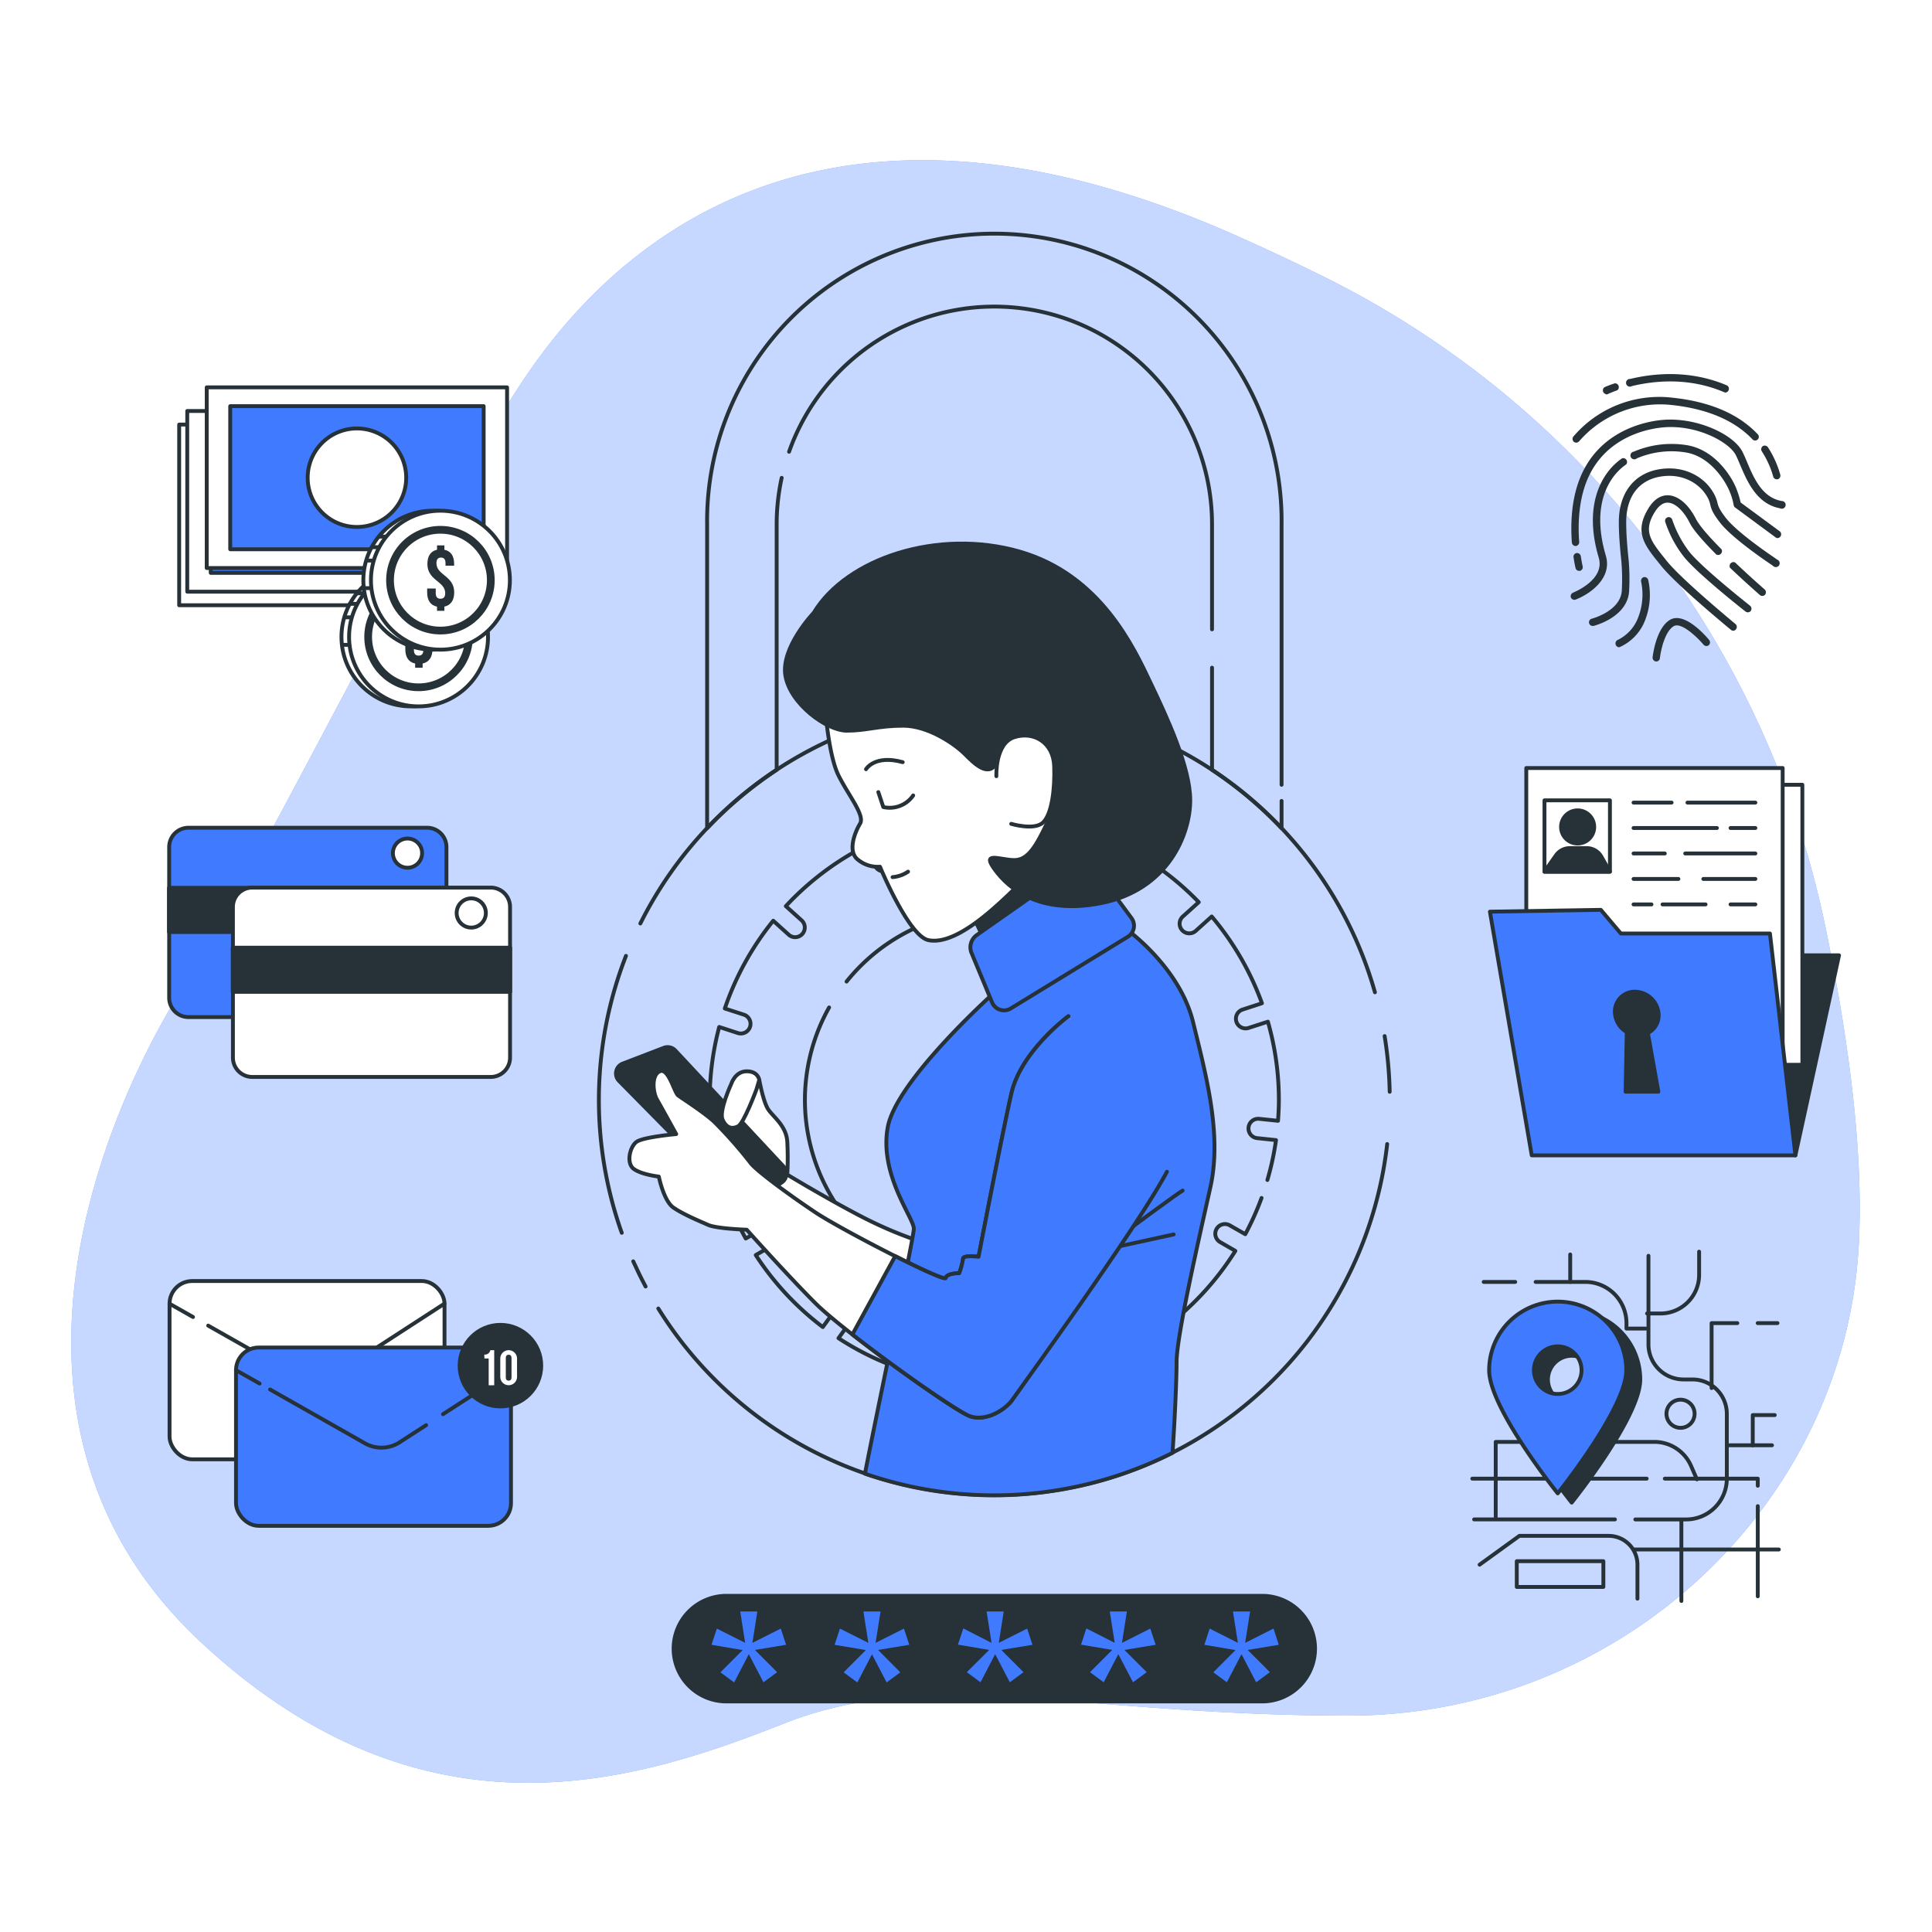 <svg class="animated" id="freepik_stories-private-data" xmlns="http://www.w3.org/2000/svg" viewBox="0 0 500 500" version="1.1" xmlns:xlink="http://www.w3.org/1999/xlink" xmlns:svgjs="http://svgjs.com/svgjs"><style>svg#freepik_stories-private-data:not(.animated) .animable {opacity: 0;}svg#freepik_stories-private-data.animated #freepik--background-simple--inject-2 {animation: 1s 1 forwards cubic-bezier(.36,-0.01,.5,1.38) lightSpeedLeft;animation-delay: 0s;}svg#freepik_stories-private-data.animated #freepik--Lock--inject-2 {animation: 1s 1 forwards cubic-bezier(.36,-0.01,.5,1.38) slideUp,1.5s Infinite  linear shake;animation-delay: 0s,1s;}svg#freepik_stories-private-data.animated #freepik--Password--inject-2 {animation: 1s 1 forwards cubic-bezier(.36,-0.01,.5,1.38) slideDown,1.5s Infinite  linear floating;animation-delay: 0s,1s;}svg#freepik_stories-private-data.animated #freepik--GPS--inject-2 {animation: 1s 1 forwards cubic-bezier(.36,-0.01,.5,1.38) zoomIn,1.5s Infinite  linear wind;animation-delay: 0s,1s;}svg#freepik_stories-private-data.animated #freepik--Documents--inject-2 {animation: 1s 1 forwards cubic-bezier(.36,-0.01,.5,1.38) zoomOut,1.5s Infinite  linear wind;animation-delay: 0s,1s;}svg#freepik_stories-private-data.animated #freepik--Fingerprint--inject-2 {animation: 1s 1 forwards cubic-bezier(.36,-0.01,.5,1.38) zoomIn,1.5s Infinite  linear wind;animation-delay: 0s,1s;}svg#freepik_stories-private-data.animated #freepik--Email--inject-2 {animation: 1s 1 forwards cubic-bezier(.36,-0.01,.5,1.38) slideRight,1.5s Infinite  linear wind;animation-delay: 0s,1s;}svg#freepik_stories-private-data.animated #freepik--Cards--inject-2 {animation: 1s 1 forwards cubic-bezier(.36,-0.01,.5,1.38) slideUp,1.5s Infinite  linear wind;animation-delay: 0s,1s;}svg#freepik_stories-private-data.animated #freepik--Money--inject-2 {animation: 1s 1 forwards cubic-bezier(.36,-0.01,.5,1.38) zoomOut,1.5s Infinite  linear wind;animation-delay: 0s,1s;}svg#freepik_stories-private-data.animated #freepik--Character--inject-2 {animation: 1s 1 forwards cubic-bezier(.36,-0.01,.5,1.38) zoomOut,1.5s Infinite  linear heartbeat;animation-delay: 0s,1s;}            @keyframes lightSpeedLeft {              from {                transform: translate3d(-50%, 0, 0) skewX(20deg);                opacity: 0;              }              60% {                transform: skewX(-10deg);                opacity: 1;              }              80% {                transform: skewX(2deg);              }              to {                opacity: 1;                transform: translate3d(0, 0, 0);              }            }                    @keyframes slideUp {                0% {                    opacity: 0;                    transform: translateY(30px);                }                100% {                    opacity: 1;                    transform: inherit;                }            }                    @keyframes shake {                10%, 90% {                    transform: translate3d(-1px, 0, 0);                  }                  20%, 80% {                    transform: translate3d(2px, 0, 0);                  }                  30%, 50%, 70% {                    transform: translate3d(-4px, 0, 0);                  }                  40%, 60% {                    transform: translate3d(4px, 0, 0);                  }            }                    @keyframes slideDown {                0% {                    opacity: 0;                    transform: translateY(-30px);                }                100% {                    opacity: 1;                    transform: translateY(0);                }            }                    @keyframes floating {                0% {                    opacity: 1;                    transform: translateY(0px);                }                50% {                    transform: translateY(-10px);                }                100% {                    opacity: 1;                    transform: translateY(0px);                }            }                    @keyframes zoomIn {                0% {                    opacity: 0;                    transform: scale(0.5);                }                100% {                    opacity: 1;                    transform: scale(1);                }            }                    @keyframes wind {                0% {                    transform: rotate( 0deg );                }                25% {                    transform: rotate( 1deg );                }                75% {                    transform: rotate( -1deg );                }            }                    @keyframes zoomOut {                0% {                    opacity: 0;                    transform: scale(1.5);                }                100% {                    opacity: 1;                    transform: scale(1);                }            }                    @keyframes slideRight {                0% {                    opacity: 0;                    transform: translateX(30px);                }                100% {                    opacity: 1;                    transform: translateX(0);                }            }                    @keyframes heartbeat {                0% {                    transform: scale(1);                }                10% {                    transform: scale(1.1);                }                30% {                    transform: scale(1);                }                40% {                    transform: scale(1);                }                50% {                    transform: scale(1.1);                }                60% {                    transform: scale(1);                }                100% {                    transform: scale(1);                }            }        </style><g id="freepik--background-simple--inject-2" class="animable" style="transform-origin: 249.867px 251.421px;"><path d="M472.44,240a242.59,242.59,0,0,0-130-168.47Q331.86,66.29,320,61c-99-44-156-6-185,38S70,219,47,256-6,371,52,425s113,36,151,21,76-2,146-2,128-54,132-121C482.46,298.48,478.3,268.33,472.44,240Z" style="fill: rgb(64, 123, 255); transform-origin: 249.867px 251.421px;" id="el4925v0h1evj" class="animable"></path><g id="eldeqw497h7z"><path d="M472.44,240a242.59,242.59,0,0,0-130-168.47Q331.86,66.29,320,61c-99-44-156-6-185,38S70,219,47,256-6,371,52,425s113,36,151,21,76-2,146-2,128-54,132-121C482.46,298.48,478.3,268.33,472.44,240Z" style="fill: rgb(255, 255, 255); opacity: 0.7; transform-origin: 249.867px 251.421px;" class="animable"></path></g></g><g id="freepik--Lock--inject-2" class="animable" style="transform-origin: 257.32px 223.703px;"><path d="M355.83,256.8A102.38,102.38,0,0,0,165.72,239" style="fill: none; stroke: rgb(38, 50, 56); stroke-linecap: round; stroke-linejoin: round; transform-origin: 260.775px 219.566px;" id="elwata8v3korn" class="animable"></path><path d="M359.65,282.55a103.45,103.45,0,0,0-1.31-14.41" style="fill: none; stroke: rgb(38, 50, 56); stroke-linecap: round; stroke-linejoin: round; transform-origin: 358.995px 275.345px;" id="el5yc2ta4ibsd" class="animable"></path><path d="M170.37,338.64A102.36,102.36,0,0,0,359,296.08" style="fill: none; stroke: rgb(38, 50, 56); stroke-linecap: round; stroke-linejoin: round; transform-origin: 264.685px 341.509px;" id="el1y9uh06y9bm" class="animable"></path><path d="M163.88,326.43c1,2.21,2.06,4.39,3.2,6.52" style="fill: none; stroke: rgb(38, 50, 56); stroke-linecap: round; stroke-linejoin: round; transform-origin: 165.48px 329.69px;" id="elq6a5om37dm" class="animable"></path><path d="M162,247.38a102.74,102.74,0,0,0-1.09,71.67" style="fill: none; stroke: rgb(38, 50, 56); stroke-linecap: round; stroke-linejoin: round; transform-origin: 158.495px 283.215px;" id="elontekdvady" class="animable"></path><path d="M328,305.38a73.66,73.66,0,0,0,2.23-10.32l-4.87-.51a2.5,2.5,0,1,1,.52-5l4.87.51c.13-1.79.22-3.6.22-5.42a73.4,73.4,0,0,0-2.84-20.23l-5,1.62a2.63,2.63,0,0,1-.77.12,2.5,2.5,0,0,1-.77-4.88l5-1.63a73.58,73.58,0,0,0-13-22.45l-4.13,3.72a2.5,2.5,0,0,1-1.67.64,2.47,2.47,0,0,1-1.86-.82,2.5,2.5,0,0,1,.18-3.53l4.13-3.72a73.8,73.8,0,0,0-21.09-15.26l-2.35,5.29a2.51,2.51,0,0,1-2.29,1.48,2.42,2.42,0,0,1-1-.22,2.5,2.5,0,0,1-1.27-3.3l2.34-5.25A73.53,73.53,0,0,0,259.1,211v5.81a2.5,2.5,0,1,1-5,0v-5.77a73.34,73.34,0,0,0-25.44,5.71L231,222a2.5,2.5,0,0,1-1.27,3.3,2.42,2.42,0,0,1-1,.22,2.51,2.51,0,0,1-2.29-1.48l-2.3-5.17a73.88,73.88,0,0,0-20.77,15.64l4.08,3.67a2.5,2.5,0,0,1-1.67,4.36,2.47,2.47,0,0,1-1.67-.65l-4-3.61A73.85,73.85,0,0,0,187.58,261l4.92,1.59a2.5,2.5,0,0,1-.77,4.88,2.64,2.64,0,0,1-.78-.12l-4.82-1.57a73.71,73.71,0,0,0-2.46,18.91c0,2.27.12,4.51.32,6.73l4.77-.5a2.5,2.5,0,0,1,.52,5l-4.68.5A73,73,0,0,0,193,320.53l3.87-2.23a2.5,2.5,0,0,1,2.5,4.33l-3.78,2.18a74,74,0,0,0,17.35,18.63l2.47-3.4a2.5,2.5,0,0,1,4,2.94L217,346.32a73.42,73.42,0,0,0,23.32,10l.85-4a2.5,2.5,0,0,1,4.89,1l-.84,3.94a73.47,73.47,0,0,0,25.36-.21l-.85-4a2.5,2.5,0,1,1,4.89-1l.85,4a73.44,73.44,0,0,0,23.18-10.42l-2.51-3.45a2.5,2.5,0,1,1,4-2.94l2.49,3.43a74.19,74.19,0,0,0,17.08-18.94l-3.93-2.27a2.5,2.5,0,1,1,2.5-4.33l4,2.28a73.9,73.9,0,0,0,4.21-9.38" style="fill: none; stroke: rgb(38, 50, 56); stroke-linecap: round; stroke-linejoin: round; transform-origin: 257.32px 284.63px;" id="el065l0grlxdo" class="animable"></path><path d="M214.57,260.73a49,49,0,1,0,4.52-6.7" style="fill: none; stroke: rgb(38, 50, 56); stroke-linecap: round; stroke-linejoin: round; transform-origin: 257.312px 284.691px;" id="elzj5s907g88" class="animable"></path><path d="M204.21,116.91a56.34,56.34,0,0,1,109.46,18.76v27.2" style="fill: none; stroke: rgb(38, 50, 56); stroke-linecap: round; stroke-linejoin: round; transform-origin: 258.94px 121.107px;" id="eln9730unfcoa" class="animable"></path><path d="M331.67,203.1V135.67a74.34,74.34,0,1,0-148.67,0v78.67a102.6,102.6,0,0,1,18-15.11V135.67a56.25,56.25,0,0,1,1.3-12" style="fill: none; stroke: rgb(38, 50, 56); stroke-linecap: round; stroke-linejoin: round; transform-origin: 257.335px 137.404px;" id="elj7gk38xv479" class="animable"></path><path d="M313.67,172.8v26.43a102.6,102.6,0,0,1,18,15.11v-7.06" style="fill: none; stroke: rgb(38, 50, 56); stroke-linecap: round; stroke-linejoin: round; transform-origin: 322.67px 193.57px;" id="elais1col2j3" class="animable"></path></g><g id="freepik--Password--inject-2" class="animable animator-active" style="transform-origin: 257.33px 426.665px;"><path d="M326.67,440.33H188a13.67,13.67,0,0,1-13.67-13.66h0A13.67,13.67,0,0,1,188,413H326.67a13.67,13.67,0,0,1,13.66,13.67h0A13.67,13.67,0,0,1,326.67,440.33Z" style="fill: rgb(38, 50, 56); stroke: rgb(38, 50, 56); stroke-linecap: round; stroke-linejoin: round; transform-origin: 257.33px 426.665px;" id="elo3re42bt3en" class="animable"></path><path d="M192.85,425.17l-1.28-8.12H196l-1.28,8.12,7.34-3.69,1.38,4.19L195.36,427l5.76,5.76-3.54,2.61-3.79-7.28L190,435.41l-3.55-2.61,5.76-5.76-8.07-1.37,1.38-4.19Z" style="fill: rgb(64, 123, 255); transform-origin: 193.79px 426.23px;" id="eloo705scwt89" class="animable"></path><path d="M224.73,425.17l-1.28-8.12h4.43l-1.28,8.12,7.34-3.69,1.38,4.19L227.24,427,233,432.8l-3.54,2.61-3.79-7.28-3.79,7.28-3.55-2.61,5.76-5.76L216,425.67l1.37-4.19Z" style="fill: rgb(64, 123, 255); transform-origin: 225.66px 426.23px;" id="ela5uqu77z879" class="animable"></path><path d="M256.61,425.17l-1.28-8.12h4.43l-1.28,8.12,7.34-3.69,1.38,4.19L259.12,427l5.76,5.76-3.54,2.61-3.79-7.28-3.8,7.28-3.54-2.61L256,427l-8.08-1.37,1.38-4.19Z" style="fill: rgb(64, 123, 255); transform-origin: 257.56px 426.21px;" id="elfi6501fgh16" class="animable"></path><path d="M288.49,425.17l-1.28-8.12h4.43l-1.28,8.12,7.34-3.69,1.38,4.19L291,427l5.76,5.76-3.54,2.61-3.8-7.28-3.79,7.28-3.54-2.61,5.76-5.76-8.08-1.37,1.38-4.19Z" style="fill: rgb(64, 123, 255); transform-origin: 289.425px 426.21px;" id="el28sl4qrw5go" class="animable"></path><path d="M320.37,425.17l-1.28-8.12h4.43l-1.28,8.12,7.34-3.69,1.37,4.19L322.88,427l5.76,5.76-3.55,2.61-3.79-7.28-3.79,7.28L314,432.8l5.76-5.76-8.08-1.37,1.38-4.19Z" style="fill: rgb(64, 123, 255); transform-origin: 321.315px 426.21px;" id="elzfh4x4ddca" class="animable"></path></g><g id="freepik--GPS--inject-2" class="animable" style="transform-origin: 420.695px 369.13px;"><line x1="417.94" y1="393.22" x2="381.5" y2="393.22" style="fill: none; stroke: rgb(38, 50, 56); stroke-linecap: round; stroke-linejoin: round; transform-origin: 399.72px 393.22px;" id="elg4o1a7llwja" class="animable"></line><path d="M426.62,325V347.9A9.08,9.08,0,0,0,435.7,357H438a8.9,8.9,0,0,1,8.9,8.91v16.77a10.55,10.55,0,0,1-10.55,10.55H423.22" style="fill: none; stroke: rgb(38, 50, 56); stroke-linecap: round; stroke-linejoin: round; transform-origin: 435.06px 359.115px;" id="elcw6j2l6y7cd" class="animable"></path><path d="M426.26,339.93h3.47a10,10,0,0,0,10-10v-6" style="fill: none; stroke: rgb(38, 50, 56); stroke-linecap: round; stroke-linejoin: round; transform-origin: 432.995px 331.93px;" id="elms7pn075b" class="animable"></path><path d="M406.37,324.66v7.1h3.89a10.68,10.68,0,0,1,10.67,10.68v1.4h5" style="fill: none; stroke: rgb(38, 50, 56); stroke-linecap: round; stroke-linejoin: round; transform-origin: 416.15px 334.25px;" id="elrkte2qnf9f7" class="animable"></path><line x1="392.14" y1="331.76" x2="383.98" y2="331.76" style="fill: none; stroke: rgb(38, 50, 56); stroke-linecap: round; stroke-linejoin: round; transform-origin: 388.06px 331.76px;" id="eljernldk70pq" class="animable"></line><line x1="406.37" y1="331.76" x2="397.42" y2="331.76" style="fill: none; stroke: rgb(38, 50, 56); stroke-linecap: round; stroke-linejoin: round; transform-origin: 401.895px 331.76px;" id="eljhof0lg3cz" class="animable"></line><line x1="435.14" y1="393.58" x2="435.14" y2="414.33" style="fill: none; stroke: rgb(38, 50, 56); stroke-linecap: round; stroke-linejoin: round; transform-origin: 435.14px 403.955px;" id="elngllwm914k" class="animable"></line><line x1="447.58" y1="374.04" x2="458.59" y2="374.04" style="fill: none; stroke: rgb(38, 50, 56); stroke-linecap: round; stroke-linejoin: round; transform-origin: 453.085px 374.04px;" id="elm9trzqkeo0g" class="animable"></line><polyline points="453.61 374.04 453.61 366.22 459.3 366.22" style="fill: none; stroke: rgb(38, 50, 56); stroke-linecap: round; stroke-linejoin: round; transform-origin: 456.455px 370.13px;" id="elkibe5f0rkaq" class="animable"></polyline><line x1="454.89" y1="342.42" x2="460.01" y2="342.42" style="fill: none; stroke: rgb(38, 50, 56); stroke-linecap: round; stroke-linejoin: round; transform-origin: 457.45px 342.42px;" id="elfe9x9zv307r" class="animable"></line><polyline points="442.96 359.23 442.96 342.42 449.62 342.42" style="fill: none; stroke: rgb(38, 50, 56); stroke-linecap: round; stroke-linejoin: round; transform-origin: 446.29px 350.825px;" id="elrxnamm89gk" class="animable"></polyline><path d="M382.92,404.94l10.3-7.46h23.09a7.46,7.46,0,0,1,7.46,7.46v8.79" style="fill: none; stroke: rgb(38, 50, 56); stroke-linecap: round; stroke-linejoin: round; transform-origin: 403.345px 405.605px;" id="elpfh9emyp4va" class="animable"></path><line x1="454.91" y1="389.79" x2="454.91" y2="413.12" style="fill: none; stroke: rgb(38, 50, 56); stroke-linecap: round; stroke-linejoin: round; transform-origin: 454.91px 401.455px;" id="elavac7dohve" class="animable"></line><polyline points="430.85 382.67 446.87 382.67 454.91 382.67 454.91 384.51" style="fill: none; stroke: rgb(38, 50, 56); stroke-linecap: round; stroke-linejoin: round; transform-origin: 442.88px 383.59px;" id="el8us34j33uer" class="animable"></polyline><line x1="381.03" y1="382.67" x2="426.16" y2="382.67" style="fill: none; stroke: rgb(38, 50, 56); stroke-linecap: round; stroke-linejoin: round; transform-origin: 403.595px 382.67px;" id="el1l5nn4ydkht" class="animable"></line><path d="M439.16,382.85l-1.52-3.48a10.37,10.37,0,0,0-9.5-6.21H387.09v19.38" style="fill: none; stroke: rgb(38, 50, 56); stroke-linecap: round; stroke-linejoin: round; transform-origin: 413.125px 382.85px;" id="elkr6hpd18bjd" class="animable"></path><line x1="460.36" y1="401.01" x2="422.81" y2="401.01" style="fill: none; stroke: rgb(38, 50, 56); stroke-linecap: round; stroke-linejoin: round; transform-origin: 441.585px 401.01px;" id="elyqmhylyxiq9" class="animable"></line><path d="M438.56,365.89a3.64,3.64,0,1,0-3.64,3.63A3.63,3.63,0,0,0,438.56,365.89Z" style="fill: none; stroke: rgb(38, 50, 56); stroke-linecap: round; stroke-linejoin: round; transform-origin: 434.92px 365.88px;" id="elzhr7ngh8tu" class="animable"></path><rect x="392.54" y="404.04" width="22.41" height="6.66" style="fill: none; stroke: rgb(38, 50, 56); stroke-linecap: round; stroke-linejoin: round; transform-origin: 403.745px 407.37px;" id="elva0ui923haj" class="animable"></rect><path d="M406.77,339.28A17.75,17.75,0,0,0,389,357c0,9.8,17.75,31.87,17.75,31.87s17.75-22.07,17.75-31.87A17.75,17.75,0,0,0,406.77,339.28Zm0,23.91a6.16,6.16,0,1,1,6.16-6.16A6.16,6.16,0,0,1,406.77,363.19Z" style="fill: rgb(38, 50, 56); stroke: rgb(38, 50, 56); stroke-linecap: round; stroke-linejoin: round; transform-origin: 406.75px 364.075px;" id="el71db64n0p5i" class="animable"></path><path d="M403.14,336.86a17.75,17.75,0,0,0-17.75,17.75c0,9.8,17.75,31.87,17.75,31.87s17.74-22.07,17.74-31.87A17.75,17.75,0,0,0,403.14,336.86Zm0,23.9a6.16,6.16,0,1,1,6.16-6.15A6.15,6.15,0,0,1,403.14,360.76Z" style="fill: rgb(64, 123, 255); stroke: rgb(38, 50, 56); stroke-linecap: round; stroke-linejoin: round; transform-origin: 403.135px 361.67px;" id="elsylfm8a6oc" class="animable"></path></g><g id="freepik--Documents--inject-2" class="animable" style="transform-origin: 430.765px 248.88px;"><polygon points="464.65 299 475.94 247.24 448.65 247.24 464.65 299" style="fill: rgb(38, 50, 56); stroke: rgb(38, 50, 56); stroke-linecap: round; stroke-linejoin: round; transform-origin: 462.295px 273.12px;" id="el0nl5ob1an5rc" class="animable"></polygon><rect x="400.1" y="203.1" width="66.35" height="72.47" style="fill: rgb(255, 255, 255); stroke: rgb(38, 50, 56); stroke-linecap: round; stroke-linejoin: round; transform-origin: 433.275px 239.335px;" id="elxnye6glw2zc" class="animable"></rect><rect x="395" y="198.76" width="66.35" height="72.47" style="fill: rgb(255, 255, 255); stroke: rgb(38, 50, 56); stroke-linecap: round; stroke-linejoin: round; transform-origin: 428.175px 234.995px;" id="el6s1yih06b4m" class="animable"></rect><rect x="399.71" y="207.13" width="16.94" height="18.46" style="fill: rgb(255, 255, 255); stroke: rgb(38, 50, 56); stroke-linecap: round; stroke-linejoin: round; transform-origin: 408.18px 216.36px;" id="elewtbm9uk16l" class="animable"></rect><line x1="436.71" y1="207.71" x2="454.29" y2="207.71" style="fill: none; stroke: rgb(38, 50, 56); stroke-linecap: round; stroke-linejoin: round; transform-origin: 445.5px 207.71px;" id="eln3ojhp26lta" class="animable"></line><line x1="422.76" y1="207.71" x2="432.61" y2="207.71" style="fill: none; stroke: rgb(38, 50, 56); stroke-linecap: round; stroke-linejoin: round; transform-origin: 427.685px 207.71px;" id="el5ciplcl8n7g" class="animable"></line><line x1="447.86" y1="214.29" x2="454.29" y2="214.29" style="fill: none; stroke: rgb(38, 50, 56); stroke-linecap: round; stroke-linejoin: round; transform-origin: 451.075px 214.29px;" id="eldlp0dlwkcbv" class="animable"></line><line x1="422.76" y1="214.29" x2="444.34" y2="214.29" style="fill: none; stroke: rgb(38, 50, 56); stroke-linecap: round; stroke-linejoin: round; transform-origin: 433.55px 214.29px;" id="elikginnz66ze" class="animable"></line><line x1="436.13" y1="220.88" x2="454.29" y2="220.88" style="fill: none; stroke: rgb(38, 50, 56); stroke-linecap: round; stroke-linejoin: round; transform-origin: 445.21px 220.88px;" id="el8aku0izita" class="animable"></line><line x1="422.76" y1="220.88" x2="430.85" y2="220.88" style="fill: none; stroke: rgb(38, 50, 56); stroke-linecap: round; stroke-linejoin: round; transform-origin: 426.805px 220.88px;" id="elnsjiummmbs" class="animable"></line><line x1="440.82" y1="227.47" x2="454.29" y2="227.47" style="fill: none; stroke: rgb(38, 50, 56); stroke-linecap: round; stroke-linejoin: round; transform-origin: 447.555px 227.47px;" id="elm4dyii1axkn" class="animable"></line><line x1="422.76" y1="227.47" x2="434.37" y2="227.47" style="fill: none; stroke: rgb(38, 50, 56); stroke-linecap: round; stroke-linejoin: round; transform-origin: 428.565px 227.47px;" id="el9rjh2g4uv3q" class="animable"></line><line x1="447.86" y1="234.06" x2="454.29" y2="234.06" style="fill: none; stroke: rgb(38, 50, 56); stroke-linecap: round; stroke-linejoin: round; transform-origin: 451.075px 234.06px;" id="elpul9ottn2ji" class="animable"></line><line x1="430.26" y1="234.06" x2="441.4" y2="234.06" style="fill: none; stroke: rgb(38, 50, 56); stroke-linecap: round; stroke-linejoin: round; transform-origin: 435.83px 234.06px;" id="eldhvgr1p5qe4" class="animable"></line><line x1="422.76" y1="234.06" x2="427.4" y2="234.06" style="fill: none; stroke: rgb(38, 50, 56); stroke-linecap: round; stroke-linejoin: round; transform-origin: 425.08px 234.06px;" id="el4tdmznwgupl" class="animable"></line><circle cx="408.29" cy="214.01" r="4.29" style="fill: rgb(38, 50, 56); stroke: rgb(38, 50, 56); stroke-linecap: round; stroke-linejoin: round; transform-origin: 408.29px 214.01px;" id="elrhgthbqqxv" class="animable"></circle><path d="M414.43,221.69a4.36,4.36,0,0,0-3.78-2.2h-4.4a4.37,4.37,0,0,0-3.55,1.84l-3,4.26h16.94Z" style="fill: rgb(38, 50, 56); stroke: rgb(38, 50, 56); stroke-linecap: round; stroke-linejoin: round; transform-origin: 408.17px 222.54px;" id="elibcl2fqz22n" class="animable"></path><polygon points="385.59 235.94 396.41 299 464.65 299 458.06 241.59 419.47 241.59 414.29 235.47 385.59 235.94" style="fill: rgb(64, 123, 255); stroke: rgb(38, 50, 56); stroke-linecap: round; stroke-linejoin: round; transform-origin: 425.12px 267.235px;" id="elf6j5ij58unw" class="animable"></polygon><path d="M429.24,262.29a6.23,6.23,0,0,0-6.1-5.64,5.13,5.13,0,0,0-5.19,5.64A6.19,6.19,0,0,0,421,267.1l-.29,15.43h8.47l-2.71-15.18A5.13,5.13,0,0,0,429.24,262.29Z" style="fill: rgb(38, 50, 56); stroke: rgb(38, 50, 56); stroke-linecap: round; stroke-linejoin: round; transform-origin: 423.594px 269.59px;" id="el5sipy7ptr5f" class="animable"></path></g><g id="freepik--Fingerprint--inject-2" class="animable" style="transform-origin: 434.309px 134.001px;"><path d="M458.91,123.35a.94.94,0,0,0,.91.69,1.15,1.15,0,0,0,.26,0,1,1,0,0,0,.66-1.18,25.57,25.57,0,0,0-3.21-7.12,1,1,0,0,0-1.32-.28,1,1,0,0,0-.27,1.32A23.83,23.83,0,0,1,458.91,123.35Z" style="fill: rgb(38, 50, 56); transform-origin: 458.283px 119.685px;" id="elgcqv89v9bqi" class="animable"></path><path d="M407.35,114.37a1,1,0,0,0,.58.19,1,1,0,0,0,.76-.37,27.75,27.75,0,0,1,24.09-9.36c9.13,1,16.11,4,20.72,8.83a.95.95,0,1,0,1.38-1.3c-4.93-5.22-12.3-8.39-21.9-9.42A29.2,29.2,0,0,0,407.17,113,1,1,0,0,0,407.35,114.37Z" style="fill: rgb(38, 50, 56); transform-origin: 431.08px 108.64px;" id="el9bqez4tp59i" class="animable"></path><path d="M461,129.64c-5-.93-7.16-6-8.9-10.15-.4-.93-.77-1.81-1.15-2.56-2.22-4.45-11.72-9-20.64-8.26-3.77.32-16.46,2.38-21.51,15.32-2.25,5.77-2.32,12.12-2,16.44a1,1,0,0,0,.95.88h.07a1,1,0,0,0,.88-1c-.32-4.12-.25-10.17,1.86-15.6,4.65-11.91,16.41-13.81,19.91-14.11,8.74-.75,17.09,3.84,18.77,7.21.35.7.71,1.55,1.09,2.46,1.82,4.28,4.3,10.16,10.32,11.27a1,1,0,1,0,.34-1.87Z" style="fill: rgb(38, 50, 56); transform-origin: 434.394px 124.95px;" id="el7lu7vn1c86i" class="animable"></path><path d="M408.68,147.74l.23,0a1,1,0,0,0,.69-1.15s-.24-1-.49-2.66a1,1,0,0,0-1.09-.8.94.94,0,0,0-.79,1.08c.26,1.74.51,2.78.53,2.83A.94.94,0,0,0,408.68,147.74Z" style="fill: rgb(38, 50, 56); transform-origin: 408.418px 145.432px;" id="elqa39w0re9i8" class="animable"></path><path d="M460.64,137.54l-10.16-7.49a21.47,21.47,0,0,0-1-3.29c-1-2.86-5.45-10.52-13.24-11.6a24.86,24.86,0,0,0-13.4,1.72,1,1,0,1,0,.78,1.74A22.82,22.82,0,0,1,436,117.05c6.83.94,10.84,8,11.71,10.36a15.51,15.51,0,0,1,.94,3.17,1,1,0,0,0,.39.76l10.48,7.73a.9.9,0,0,0,.56.19,1,1,0,0,0,.57-1.72Z" style="fill: rgb(38, 50, 56); transform-origin: 441.459px 127.075px;" id="el9i6xydqka88" class="animable"></path><path d="M415.58,143.78c-1.65-5.57-2.71-13.54,1.62-19.9a14.26,14.26,0,0,1,3.68-3.71,1,1,0,0,0-1.09-1.56,16.12,16.12,0,0,0-4.16,4.2c-3.76,5.52-4.41,13-1.88,21.51,1.72,5.8-6.57,9-6.66,9.07a1,1,0,0,0-.55,1.22,1,1,0,0,0,.89.62,1,1,0,0,0,.34-.06C411.25,153.85,417.36,149.78,415.58,143.78Z" style="fill: rgb(38, 50, 56); transform-origin: 413.788px 136.898px;" id="eltfo5zdxlgwj" class="animable"></path><path d="M459.85,144.75c-.1-.07-10.13-6.7-13.24-10.76-1.75-2.28-1.94-3.06-2.14-3.88a9.24,9.24,0,0,0-1.3-3c-2-3.3-6.84-6.77-13.68-5.68-6.6,1.06-10.54,6.17-10.54,13.67,0,3.09.24,5.76.47,8.35a54,54,0,0,1,.29,9.53c-.44,5.21-7.64,7.11-7.77,7.14a.95.95,0,0,0,.23,1.87l.23,0c.36-.09,8.65-2.24,9.2-8.83a55.61,55.61,0,0,0-.28-9.86c-.23-2.54-.46-5.17-.46-8.18,0-6.58,3.25-10.88,8.93-11.79,5.92-.94,10,2,11.76,4.8a7.14,7.14,0,0,1,1.07,2.49c.24,1,.49,2,2.48,4.58,3.3,4.31,13.28,10.91,13.7,11.19a1,1,0,1,0,1.05-1.59Z" style="fill: rgb(38, 50, 56); transform-origin: 435.903px 141.608px;" id="el3lmxsx09vr1" class="animable"></path><path d="M431.38,145.2l-.48-.6c-3.68-4.58-5.7-7.1-2.7-12,1.05-1.72,2.23-2.57,3.48-2.51,1.86.07,4.05,2.11,5.59,5.18.87,1.74,3.13,4.43,6.91,8.24a1,1,0,0,0,1.35-1.35c-4.47-4.49-6-6.69-6.56-7.74-1.9-3.8-4.59-6.13-7.21-6.24-1.38-.05-3.4.49-5.18,3.43-3.7,6.07-1,9.49,2.83,14.21l.48.6c4,5,17.53,16.13,18.1,16.6a.94.94,0,0,0,.61.22,1,1,0,0,0,.6-1.69C449.06,161.41,435.26,150.05,431.38,145.2Z" style="fill: rgb(38, 50, 56); transform-origin: 437.15px 145.708px;" id="elwgouqs4272" class="animable"></path><path d="M449.05,145.57a1,1,0,0,0-1.31,1.38c4,3.81,7.68,7,7.72,7.05a1,1,0,0,0,.62.23.94.94,0,0,0,.72-.33,1,1,0,0,0-.09-1.34S453,149.35,449.05,145.57Z" style="fill: rgb(38, 50, 56); transform-origin: 452.317px 149.851px;" id="el4adnmx3pzi" class="animable"></path><path d="M452.93,156.77c-.13-.1-12.67-10-15.8-14.05a28.84,28.84,0,0,1-4.34-8.17.95.95,0,1,0-1.82.54,29.61,29.61,0,0,0,4.65,8.79c3.27,4.28,15.61,14,16.13,14.39a1,1,0,0,0,.59.2,1,1,0,0,0,.75-.36A1,1,0,0,0,452.93,156.77Z" style="fill: rgb(38, 50, 56); transform-origin: 442.098px 146.151px;" id="eldxaeo4fyf8" class="animable"></path><path d="M432.13,160.45c-3.6,2.22-4.41,9.39-4.44,9.69a1,1,0,0,0,.85,1.05h.1a.94.94,0,0,0,.94-.85c.2-1.81,1.21-6.83,3.55-8.27,1.91-1.17,6,2.72,7.75,4.78a1,1,0,0,0,1.34.14,1,1,0,0,0,.13-1.34C441.7,164.87,436,158.09,432.13,160.45Z" style="fill: rgb(38, 50, 56); transform-origin: 435.119px 165.572px;" id="elkxk9abdcj" class="animable"></path><path d="M425.4,149.36a1,1,0,0,0-.68,1.16,16.29,16.29,0,0,1-.71,9.14,10.61,10.61,0,0,1-5.44,6,1,1,0,0,0,.34,1.84,1,1,0,0,0,.33-.06,12.48,12.48,0,0,0,6.54-7,17.86,17.86,0,0,0,.78-10.33A1,1,0,0,0,425.4,149.36Z" style="fill: rgb(38, 50, 56); transform-origin: 422.537px 158.421px;" id="elbb9gfs78a7u" class="animable"></path><path d="M422.34,99.92c5.89-1.42,14.81-2.3,23.89,1.59a.8.8,0,0,0,.37.08,1,1,0,0,0,.38-1.83c-9.56-4.09-18.92-3.18-25.09-1.69a1,1,0,1,0,.45,1.85Z" style="fill: rgb(38, 50, 56); transform-origin: 434.129px 99.201px;" id="elfj3crxis2vv" class="animable"></path><path d="M415.67,102.09a1,1,0,0,0,.4-.09,26.24,26.24,0,0,1,2.48-1,1,1,0,0,0-.62-1.8,25.88,25.88,0,0,0-2.67,1,1,1,0,0,0,.41,1.81Z" style="fill: rgb(38, 50, 56); transform-origin: 416.889px 100.645px;" id="elydmgmm7bze" class="animable"></path></g><g id="freepik--Email--inject-2" class="animable" style="transform-origin: 93.601px 363.205px;"><rect x="43.88" y="331.53" width="71.16" height="46.14" rx="5.87" style="fill: rgb(255, 255, 255); stroke: rgb(38, 50, 56); stroke-linecap: round; stroke-linejoin: round; transform-origin: 79.46px 354.6px;" id="eld08azbkfde4" class="animable"></rect><path d="M53.88,343.07l23.36,13.24a8.66,8.66,0,0,0,9-.26L115,337.4" style="fill: none; stroke: rgb(38, 50, 56); stroke-linecap: round; stroke-linejoin: round; transform-origin: 84.44px 347.423px;" id="elgfa9gy0eph6" class="animable"></path><line x1="43.88" y1="337.4" x2="49.95" y2="340.84" style="fill: none; stroke: rgb(38, 50, 56); stroke-linecap: round; stroke-linejoin: round; transform-origin: 46.915px 339.12px;" id="elbwdigr7u9jm" class="animable"></line><rect x="61.08" y="348.74" width="71.16" height="46.14" rx="5.87" style="fill: rgb(64, 123, 255); stroke: rgb(38, 50, 56); stroke-linecap: round; stroke-linejoin: round; transform-origin: 96.66px 371.81px;" id="el2o8qx5vx2fc" class="animable"></rect><line x1="114.64" y1="365.99" x2="132.25" y2="354.6" style="fill: none; stroke: rgb(38, 50, 56); stroke-linecap: round; stroke-linejoin: round; transform-origin: 123.445px 360.295px;" id="elan44thvom2t" class="animable"></line><path d="M69.9,359.6l24.54,13.92a8.66,8.66,0,0,0,9-.27l6.84-4.42" style="fill: none; stroke: rgb(38, 50, 56); stroke-linecap: round; stroke-linejoin: round; transform-origin: 90.09px 367.125px;" id="el2gd6mi5ko4k" class="animable"></path><line x1="61.08" y1="354.6" x2="67.18" y2="358.06" style="fill: none; stroke: rgb(38, 50, 56); stroke-linecap: round; stroke-linejoin: round; transform-origin: 64.13px 356.33px;" id="eltfo4uxpnzql" class="animable"></line><g id="eliq2cjy9qsr"><circle cx="129.51" cy="353.43" r="10.56" style="fill: rgb(38, 50, 56); stroke: rgb(38, 50, 56); stroke-linecap: round; stroke-linejoin: round; transform-origin: 129.51px 353.43px; transform: rotate(-67.35deg);" class="animable"></circle></g><path d="M125.33,350.56a1.41,1.41,0,0,0,1.57-1.14h1v9.08h-1.43v-6.93h-1.1Z" style="fill: rgb(255, 255, 255); transform-origin: 126.615px 353.96px;" id="eljx8b60a5kv" class="animable"></path><path d="M129.47,351.6a2.17,2.17,0,1,1,4.34,0v4.72a2.17,2.17,0,1,1-4.34,0Zm1.43,4.81c0,.65.29.9.74.9s.74-.25.74-.9v-4.9c0-.65-.28-.9-.74-.9s-.74.25-.74.9Z" style="fill: rgb(255, 255, 255); transform-origin: 131.64px 353.96px;" id="eleb48nbdxqju" class="animable"></path></g><g id="freepik--Cards--inject-2" class="animable" style="transform-origin: 87.89px 246.465px;"><path d="M115.54,219.22v39a5,5,0,0,1-5,5H48.78a5,5,0,0,1-5-5v-39a5,5,0,0,1,5-5H110.5A5,5,0,0,1,115.54,219.22Z" style="fill: rgb(64, 123, 255); stroke: rgb(38, 50, 56); stroke-linecap: round; stroke-linejoin: round; transform-origin: 79.66px 238.72px;" id="elldx03hr91f" class="animable"></path><circle cx="105.46" cy="220.79" r="3.78" style="fill: rgb(255, 255, 255); stroke: rgb(38, 50, 56); stroke-linecap: round; stroke-linejoin: round; transform-origin: 105.46px 220.79px;" id="ele81cz9nfh6" class="animable"></circle><rect x="43.74" y="229.77" width="71.8" height="11.43" style="fill: rgb(38, 50, 56); stroke: rgb(38, 50, 56); stroke-linecap: round; stroke-linejoin: round; transform-origin: 79.64px 235.485px;" id="elmqsfpy41k0k" class="animable"></rect><path d="M132,234.71v39a5,5,0,0,1-5,5H65.28a5,5,0,0,1-5-5v-39a5,5,0,0,1,5-5H127A5,5,0,0,1,132,234.71Z" style="fill: rgb(255, 255, 255); stroke: rgb(38, 50, 56); stroke-linecap: round; stroke-linejoin: round; transform-origin: 96.14px 254.21px;" id="elguzjzoqkhb" class="animable"></path><circle cx="121.96" cy="236.28" r="3.78" style="fill: rgb(255, 255, 255); stroke: rgb(38, 50, 56); stroke-linecap: round; stroke-linejoin: round; transform-origin: 121.96px 236.28px;" id="elis24a2ribd8" class="animable"></circle><rect x="60.24" y="245.26" width="71.8" height="11.43" style="fill: rgb(38, 50, 56); stroke: rgb(38, 50, 56); stroke-linecap: round; stroke-linejoin: round; transform-origin: 96.14px 250.975px;" id="el8m8916c7sxr" class="animable"></rect></g><g id="freepik--Money--inject-2" class="animable" style="transform-origin: 92.807px 139.921px;"><rect x="46.37" y="109.88" width="77.73" height="46.76" style="fill: rgb(255, 255, 255); stroke: rgb(38, 50, 56); stroke-linecap: round; stroke-linejoin: round; transform-origin: 85.235px 133.26px;" id="elo8bk41t4vkq" class="animable"></rect><rect x="52.44" y="114.74" width="65.59" height="37.04" style="fill: rgb(64, 123, 255); stroke: rgb(38, 50, 56); stroke-linecap: round; stroke-linejoin: round; transform-origin: 85.235px 133.26px;" id="el5fn3pvbk2k6" class="animable"></rect><circle cx="85.24" cy="133.26" r="12.75" style="fill: rgb(255, 255, 255); stroke: rgb(38, 50, 56); stroke-linecap: round; stroke-linejoin: round; transform-origin: 85.24px 133.26px;" id="elci09coqgifb" class="animable"></circle><g id="el26rnfcnj3iw"><rect x="48.46" y="106.36" width="77.73" height="46.76" style="fill: rgb(255, 255, 255); stroke: rgb(38, 50, 56); stroke-linecap: round; stroke-linejoin: round; transform-origin: 87.325px 129.74px; transform: rotate(5.99deg);" class="animable"></rect></g><g id="el0iwa365qehbt"><rect x="54.54" y="111.22" width="65.59" height="37.04" style="fill: rgb(64, 123, 255); stroke: rgb(38, 50, 56); stroke-linecap: round; stroke-linejoin: round; transform-origin: 87.335px 129.74px; transform: rotate(5.99deg);" class="animable"></rect></g><path d="M100,131.07a12.75,12.75,0,1,0-14,11.35A12.75,12.75,0,0,0,100,131.07Z" style="fill: rgb(255, 255, 255); stroke: rgb(38, 50, 56); stroke-linecap: round; stroke-linejoin: round; transform-origin: 87.32px 129.739px;" id="elm1q0x54ddxq" class="animable"></path><g id="elo94fib8ncdq"><rect x="53.5" y="100.25" width="77.73" height="46.76" style="fill: rgb(255, 255, 255); stroke: rgb(38, 50, 56); stroke-linecap: round; stroke-linejoin: round; transform-origin: 92.365px 123.63px; transform: rotate(17.57deg);" class="animable"></rect></g><g id="elqoam77u7tme"><rect x="59.58" y="105.11" width="65.59" height="37.04" style="fill: rgb(64, 123, 255); stroke: rgb(38, 50, 56); stroke-linecap: round; stroke-linejoin: round; transform-origin: 92.375px 123.63px; transform: rotate(17.57deg);" class="animable"></rect></g><path d="M104.53,127.48a12.75,12.75,0,1,0-16,8.31A12.77,12.77,0,0,0,104.53,127.48Z" style="fill: rgb(255, 255, 255); stroke: rgb(38, 50, 56); stroke-linecap: round; stroke-linejoin: round; transform-origin: 92.374px 123.631px;" id="ellqfi7k5yj1i" class="animable"></path><g id="el6rcrc3opjhv"><circle cx="106.35" cy="164.83" r="17.98" style="fill: rgb(255, 255, 255); stroke: rgb(38, 50, 56); stroke-linecap: round; stroke-linejoin: round; transform-origin: 106.35px 164.83px; transform: rotate(-12.81deg);" class="animable"></circle></g><line x1="94.48" y1="153.54" x2="92.51" y2="153.54" style="fill: none; stroke: rgb(38, 50, 56); stroke-linecap: round; stroke-linejoin: round; transform-origin: 93.495px 153.54px;" id="ellcj5fl208dr" class="animable"></line><line x1="92.36" y1="156.27" x2="90.54" y2="156.27" style="fill: none; stroke: rgb(38, 50, 56); stroke-linecap: round; stroke-linejoin: round; transform-origin: 91.45px 156.27px;" id="elnpszudhfsg" class="animable"></line><line x1="91.15" y1="159.76" x2="89.48" y2="159.76" style="fill: none; stroke: rgb(38, 50, 56); stroke-linecap: round; stroke-linejoin: round; transform-origin: 90.315px 159.76px;" id="el6mkhc39beec" class="animable"></line><line x1="90.69" y1="166.89" x2="88.72" y2="166.89" style="fill: none; stroke: rgb(38, 50, 56); stroke-linecap: round; stroke-linejoin: round; transform-origin: 89.705px 166.89px;" id="elk7nlfvdb94" class="animable"></line><g id="elx5b7cstc4cq"><circle cx="108.32" cy="164.83" r="17.98" style="fill: rgb(255, 255, 255); stroke: rgb(38, 50, 56); stroke-linecap: round; stroke-linejoin: round; transform-origin: 108.32px 164.83px; transform: rotate(-42.52deg);" class="animable"></circle></g><g id="elfhojl5144c"><circle cx="108.32" cy="164.83" r="13.04" style="fill: rgb(255, 255, 255); stroke: rgb(38, 50, 56); stroke-linecap: round; stroke-linejoin: round; stroke-width: 2px; transform-origin: 108.32px 164.83px; transform: rotate(-8.98deg);" class="animable"></circle></g><path d="M107.44,157v-1.12h1.93V157c1.67.34,2.53,1.62,2.53,3.66v.47h-2.23v-.62c0-1.07-.43-1.48-1.18-1.48s-1.18.41-1.18,1.48c0,3.09,4.61,3.24,4.61,7.52,0,2-.88,3.34-2.55,3.69v1.09h-1.93v-1.09c-1.69-.35-2.55-1.65-2.55-3.69v-1h2.23v1.18c0,1.07.47,1.46,1.22,1.46s1.22-.39,1.22-1.46c0-3.08-4.61-3.23-4.61-7.52C105,158.6,105.79,157.31,107.44,157Z" style="fill: rgb(38, 50, 56); transform-origin: 108.405px 164.345px;" id="elkwpxhhwphi" class="animable"></path><g id="elvneibhtna"><circle cx="112.01" cy="150.15" r="17.98" style="fill: rgb(255, 255, 255); stroke: rgb(38, 50, 56); stroke-linecap: round; stroke-linejoin: round; transform-origin: 112.01px 150.15px; transform: rotate(-13.81deg);" class="animable"></circle></g><line x1="100.14" y1="138.87" x2="98.17" y2="138.87" style="fill: none; stroke: rgb(38, 50, 56); stroke-linecap: round; stroke-linejoin: round; transform-origin: 99.155px 138.87px;" id="el94sjg3t96i7" class="animable"></line><line x1="98.02" y1="141.6" x2="96.2" y2="141.6" style="fill: none; stroke: rgb(38, 50, 56); stroke-linecap: round; stroke-linejoin: round; transform-origin: 97.11px 141.6px;" id="el9nbd9drkg1d" class="animable"></line><line x1="96.8" y1="145.08" x2="95.14" y2="145.08" style="fill: none; stroke: rgb(38, 50, 56); stroke-linecap: round; stroke-linejoin: round; transform-origin: 95.97px 145.08px;" id="elxxqyuumnii" class="animable"></line><line x1="96.35" y1="152.21" x2="94.38" y2="152.21" style="fill: none; stroke: rgb(38, 50, 56); stroke-linecap: round; stroke-linejoin: round; transform-origin: 95.365px 152.21px;" id="elmm6nqf07doc" class="animable"></line><g id="elzcyvgune2e"><circle cx="113.98" cy="150.15" r="17.98" style="fill: rgb(255, 255, 255); stroke: rgb(38, 50, 56); stroke-linecap: round; stroke-linejoin: round; transform-origin: 113.98px 150.15px; transform: rotate(-47.6deg);" class="animable"></circle></g><g id="elv41d3gv14uj"><circle cx="113.98" cy="150.15" r="13.04" style="fill: rgb(255, 255, 255); stroke: rgb(38, 50, 56); stroke-linecap: round; stroke-linejoin: round; stroke-width: 2px; transform-origin: 113.98px 150.15px; transform: rotate(-67.69deg);" class="animable"></circle></g><path d="M113.1,142.27v-1.12H115v1.12c1.68.34,2.53,1.62,2.53,3.66v.47h-2.23v-.62c0-1.07-.42-1.48-1.17-1.48s-1.18.41-1.18,1.48c0,3.09,4.6,3.24,4.6,7.52,0,2-.87,3.34-2.55,3.69v1.09H113.1V157c-1.7-.35-2.55-1.65-2.55-3.69v-1h2.22v1.18c0,1.07.48,1.46,1.23,1.46s1.22-.39,1.22-1.46c0-3.08-4.61-3.23-4.61-7.52C110.61,143.92,111.45,142.63,113.1,142.27Z" style="fill: rgb(38, 50, 56); transform-origin: 114.05px 149.615px;" id="el3vplv9bxe3l" class="animable"></path></g><g id="freepik--Character--inject-2" class="animable" style="transform-origin: 236.86px 263.831px;"><path d="M196.5,279.5s1,5.5,2.25,7.5,4.75,4.25,5,8.5a82.85,82.85,0,0,1,0,8.5s10.75,6.5,19.5,11a106.79,106.79,0,0,0,16.25,6.75L237,342.5s-26.5-18.5-32.75-24.25-12-12.25-13-12.5-9-11.25-9.25-12.5,3.75-3.75,5-3.5,2.75-2.75,3.5-5.25.75-5.5,2.5-5.5A14.62,14.62,0,0,1,196.5,279.5Z" style="fill: rgb(255, 255, 255); stroke: rgb(38, 50, 56); stroke-linecap: round; stroke-linejoin: round; transform-origin: 210.744px 310.75px;" id="eld8zmqycnu94" class="animable"></path><path d="M160.2,279.74l30.71,31.15a2.76,2.76,0,0,0,3.48.37l7.9-5.22a2.75,2.75,0,0,0,.49-4.17l-28-30a2.74,2.74,0,0,0-3-.69l-10.6,4.07A2.75,2.75,0,0,0,160.2,279.74Z" style="fill: rgb(38, 50, 56); stroke: rgb(38, 50, 56); stroke-linecap: round; stroke-linejoin: round; transform-origin: 181.468px 291.353px;" id="el84v9l882xve" class="animable"></path><path d="M223.85,381.39A102.52,102.52,0,0,0,303.44,376c.64-8.9,1.06-19.63,1.06-23.53,0-6.75,5.75-31.75,8.75-45.25s-1-28.5-4.5-42.75-17.25-24-17.25-24l-34,16.25s-25.5,22.75-27.75,35,6.75,23.5,6.75,26.25C236.5,320.27,227.11,364.53,223.85,381.39Z" style="fill: rgb(64, 123, 255); stroke: rgb(38, 50, 56); stroke-linecap: round; stroke-linejoin: round; transform-origin: 269.077px 313.729px;" id="eltdaiv4t9ga" class="animable"></path><path d="M292.14,318.18s12.89-9.54,13.92-10.06" style="fill: none; stroke: rgb(38, 50, 56); stroke-linecap: round; stroke-linejoin: round; transform-origin: 299.1px 313.15px;" id="el5d0qi6uxghe" class="animable"></path><line x1="289.56" y1="322.56" x2="303.74" y2="319.47" style="fill: none; stroke: rgb(38, 50, 56); stroke-linecap: round; stroke-linejoin: round; transform-origin: 296.65px 321.015px;" id="elpqqoamh7ush" class="animable"></line><polygon points="252.25 238 255.25 244.25 282.25 226.25 275 216.25 251 236.25 252.25 238" style="fill: rgb(38, 50, 56); stroke: rgb(38, 50, 56); stroke-linecap: round; stroke-linejoin: round; transform-origin: 266.625px 230.25px;" id="elwjlruz4lkya" class="animable"></polygon><path d="M278.9,223.65,252.78,242a3.85,3.85,0,0,0-1.34,4.64l5.31,12.78a3.34,3.34,0,0,0,4.83,1.57l30.3-18.55a3.35,3.35,0,0,0,.94-4.85L283,224.3A3,3,0,0,0,278.9,223.65Z" style="fill: rgb(64, 123, 255); stroke: rgb(38, 50, 56); stroke-linecap: round; stroke-linejoin: round; transform-origin: 272.31px 242.298px;" id="elgt1n8rrxblw" class="animable"></path><path d="M213.57,183.52s.86,12,3.44,17.17,6.87,10.31,5.58,12.45-3.44,7.3-.43,9.45a8.08,8.08,0,0,0,5.58,1.72s7.43,18,12.55,19c8.89,1.81,22.66-14.29,24-14.72s12.45-8.16,13.31-18-4.3-24-8.59-25.76-13.31.42-21-2.58S215.29,171.92,213.57,183.52Z" style="fill: rgb(255, 255, 255); stroke: rgb(38, 50, 56); stroke-linecap: round; stroke-linejoin: round; transform-origin: 245.632px 210.324px;" id="el7pg22wewavq" class="animable"></path><path d="M227.31,205l1.29,3.86a7.37,7.37,0,0,0,7.73-3" style="fill: none; stroke: rgb(38, 50, 56); stroke-linecap: round; stroke-linejoin: round; transform-origin: 231.82px 207.025px;" id="eloua4l2o50q" class="animable"></path><path d="M224.12,199.07s2.22-3.84,9.5-1.82" style="fill: none; stroke: rgb(38, 50, 56); stroke-linecap: round; stroke-linejoin: round; transform-origin: 228.87px 197.866px;" id="elktilsyhvtm" class="animable"></path><path d="M231,227a8.33,8.33,0,0,0,4-1.41" style="fill: none; stroke: rgb(38, 50, 56); stroke-linecap: round; stroke-linejoin: round; transform-origin: 233px 226.295px;" id="el89v6tnc91o" class="animable"></path><path d="M210.57,158.61s-8.59,9-7.3,16.32S214,189.1,219.15,189.1s8.16-1.29,14.6-1.29,13.31,4.72,15.89,7.3,6,6,8.16,2.58.86-6.44,9.44-5.59,6.87,14.17,3.87,20.61-5.15,9.88-8.59,9.88-8.16-2.15-5.58,1.72,10.3,12.88,27.91,9.44,23.18-18,23.18-26.62-6-21.47-10.3-30.48-12.88-27.91-33.92-33.92S219.15,144.44,210.57,158.61Z" style="fill: rgb(38, 50, 56); stroke: rgb(38, 50, 56); stroke-linecap: round; stroke-linejoin: round; transform-origin: 255.584px 187.595px;" id="eluisxuh1aoo" class="animable"></path><path d="M257.86,200.88s-.4-8.48,4.65-10.1,10.1,1.42,10.31,7.48-.61,12.32-2.83,14.55-8.29.4-8.29.4" style="fill: rgb(255, 255, 255); stroke: rgb(38, 50, 56); stroke-linecap: round; stroke-linejoin: round; transform-origin: 265.352px 202.133px;" id="el5la5df0sfr6" class="animable"></path><path d="M276.5,263s-12.25,9-14.75,20-8.5,42.25-8.5,42.25-4-.5-4,.5a18.86,18.86,0,0,1-1,3.75s-3.25,0-3.5,1.25-27-12.5-33.75-17S195.75,303,194.25,301a113,113,0,0,0-9.5-10.75c-2.75-2.5-8.25-6-9.25-6.75s-2.5-7.25-4.75-6.25-1.75,5.5-.75,7.25,5,9,5,9-8.5.75-10.25,2-2.75,5.5-.75,7,6.5,2,6.5,2,1.25,6.25,3.75,8,6.75,3.5,9,4.5,10,1.25,10,1.25,10.5,11.75,17.75,19S246.75,365,251,366.5s9.25-1.75,11-4.25,31-43.75,38-57.5" style="fill: rgb(255, 255, 255); stroke: rgb(38, 50, 56); stroke-linecap: round; stroke-linejoin: round; transform-origin: 231.448px 314.94px;" id="el5kx4nscvltt" class="animable"></path><path d="M276.5,263s-12.25,9-14.75,20-8.5,42.25-8.5,42.25-4-.5-4,.5a18.86,18.86,0,0,1-1,3.75s-3.25,0-3.5,1.25c-.12.59-6.08-2.14-13.08-5.66L220.6,345.36c11.25,8.81,27.29,20,30.4,21.14,4.25,1.5,9.25-1.75,11-4.25s32.38-44.64,40-59" style="fill: rgb(64, 123, 255); stroke: rgb(38, 50, 56); stroke-linecap: round; stroke-linejoin: round; transform-origin: 261.3px 314.94px;" id="el011fbihuxiwnb" class="animable"></path><path d="M195.75,282s-3.25,8.75-4.75,9.5-3,.5-4-1.75,2.25-9.25,2.25-9.25,1-3.25,4-3.25,3.25,2.25,3.25,2.25Z" style="fill: rgb(255, 255, 255); stroke: rgb(38, 50, 56); stroke-linecap: round; stroke-linejoin: round; transform-origin: 191.654px 284.565px;" id="elvojbid4xldf" class="animable"></path></g><defs>     <filter id="active" height="200%">         <feMorphology in="SourceAlpha" result="DILATED" operator="dilate" radius="2"></feMorphology>                <feFlood flood-color="#32DFEC" flood-opacity="1" result="PINK"></feFlood>        <feComposite in="PINK" in2="DILATED" operator="in" result="OUTLINE"></feComposite>        <feMerge>            <feMergeNode in="OUTLINE"></feMergeNode>            <feMergeNode in="SourceGraphic"></feMergeNode>        </feMerge>    </filter>    <filter id="hover" height="200%">        <feMorphology in="SourceAlpha" result="DILATED" operator="dilate" radius="2"></feMorphology>                <feFlood flood-color="#ff0000" flood-opacity="0.5" result="PINK"></feFlood>        <feComposite in="PINK" in2="DILATED" operator="in" result="OUTLINE"></feComposite>        <feMerge>            <feMergeNode in="OUTLINE"></feMergeNode>            <feMergeNode in="SourceGraphic"></feMergeNode>        </feMerge>            <feColorMatrix type="matrix" values="0   0   0   0   0                0   1   0   0   0                0   0   0   0   0                0   0   0   1   0 "></feColorMatrix>    </filter></defs></svg>